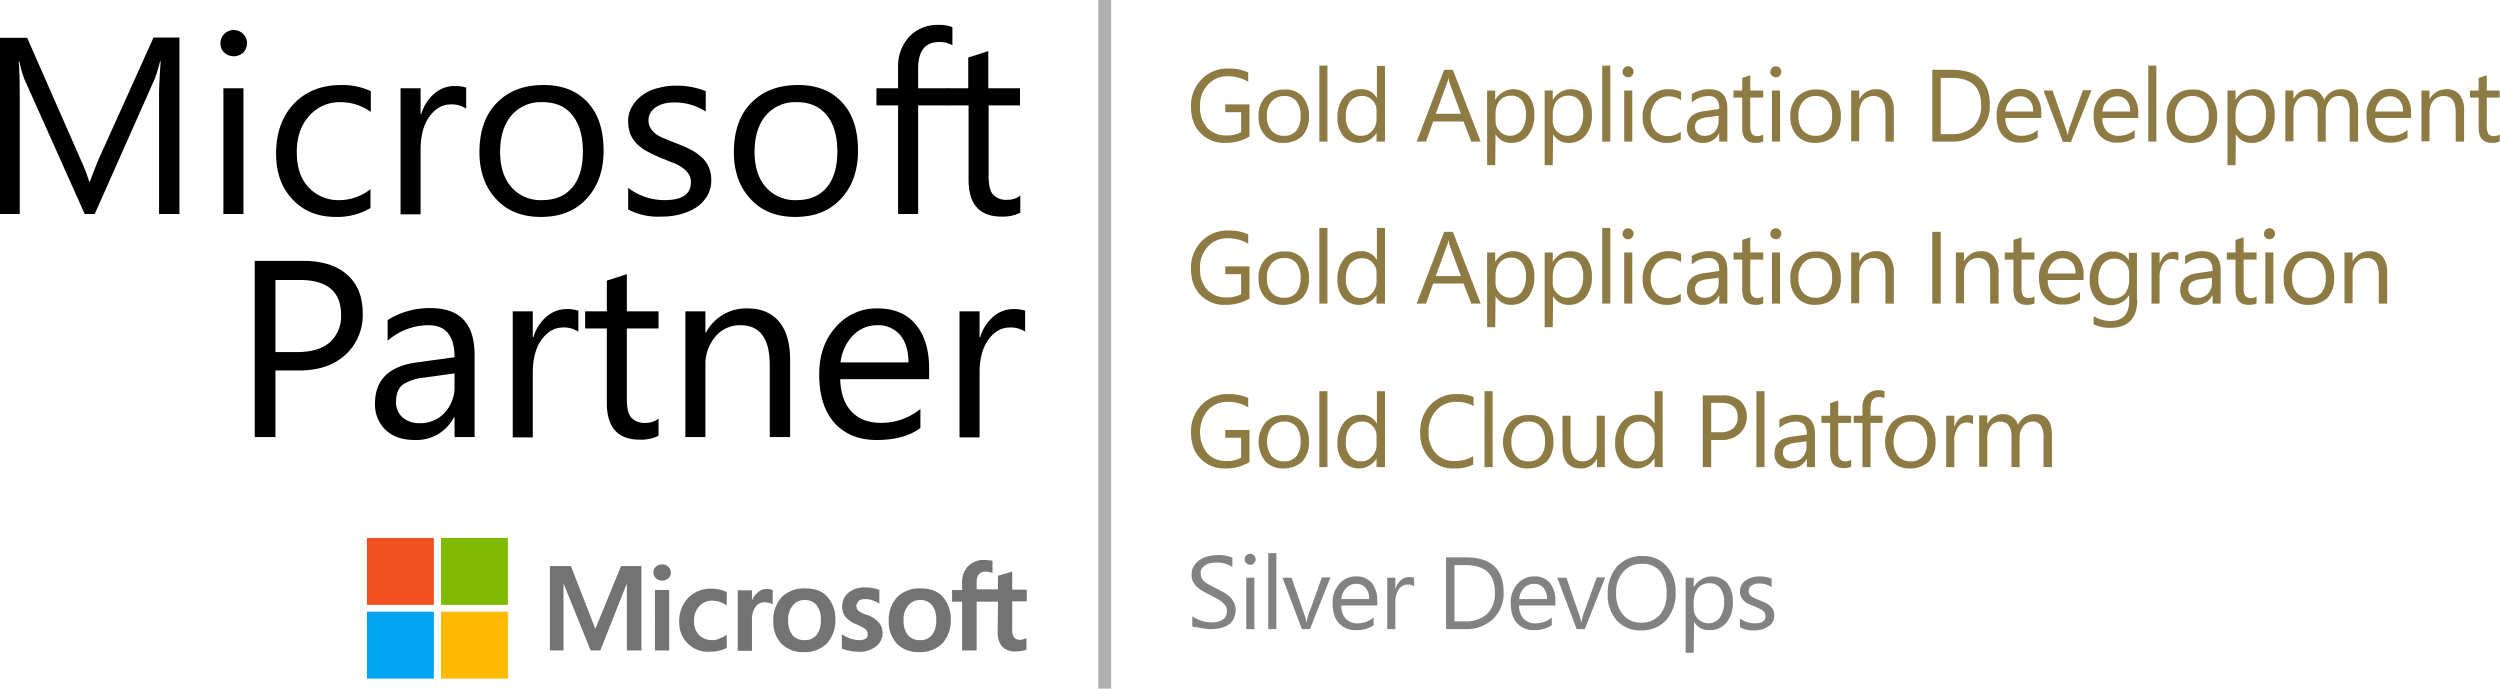 <svg xmlns="http://www.w3.org/2000/svg" viewBox="0 0 773.3 213"><style xmlns="" class="adjust-screen-brightness" media="screen">html::before {
  content: " ";
  z-index: 2147483647;
  pointer-events: none;
  position: fixed;
  left: 0;
  top: 0;
  width: 100vw;
  height: 100vh;
  background-color: rgba(0, 0, 0, 0.6);
}</style><link xmlns="" type="text/css" rel="stylesheet" id="dark-mode-custom-link"/><link xmlns="" type="text/css" rel="stylesheet" id="dark-mode-general-link"/><style xmlns="" lang="en" type="text/css" id="dark-mode-custom-style"/><style xmlns="" lang="en" type="text/css" id="dark-mode-native-style"/><style xmlns="" lang="en" type="text/css" id="dark-mode-native-sheet"/><g id="Kovai.co_-_Microsoft_partner_logo" data-name="Kovai.co - Microsoft partner logo" transform="translate(-7.2)"><g id="Group_2" data-name="Group 2"><path id="Path_1" data-name="Path 1" d="M205.6,175.1v26.1h-4.5V180.7H201l-8.1,20.5h-3l-8.3-20.5h-.1v20.5h-4.2V175.1h6.5l7.5,19.3h.1l7.9-19.3Zm3.7,2a2.172,2.172,0,0,1,.8-1.8,2.489,2.489,0,0,1,1.9-.7,2.352,2.352,0,0,1,1.9.7,2.5,2.5,0,0,1,.8,1.8,2.172,2.172,0,0,1-.8,1.8,2.929,2.929,0,0,1-3.8,0A2.9,2.9,0,0,1,209.3,177.1Zm4.9,5.4v18.7h-4.4V182.5ZM227.6,198a4.664,4.664,0,0,0,2.2-.5,9.409,9.409,0,0,0,2.2-1.2v4.1a8.544,8.544,0,0,1-2.4.9,13.855,13.855,0,0,1-3,.3,8.671,8.671,0,0,1-6.7-2.6,8.892,8.892,0,0,1-2.6-6.6A10.375,10.375,0,0,1,220,185a9.714,9.714,0,0,1,7.5-2.9,10.679,10.679,0,0,1,2.5.3,14.969,14.969,0,0,1,2,.7v4.2a7.086,7.086,0,0,0-2.1-1.1,8.506,8.506,0,0,0-2.2-.4,5.23,5.23,0,0,0-4.2,1.7,6.3,6.3,0,0,0-1.6,4.6,5.671,5.671,0,0,0,1.6,4.4A5.852,5.852,0,0,0,227.6,198Zm16.9-15.8a3.083,3.083,0,0,1,1,.1,6.376,6.376,0,0,1,.7.2V187a1.865,1.865,0,0,0-1-.5,7.772,7.772,0,0,0-1.6-.2,3.32,3.32,0,0,0-2.7,1.4,6.808,6.808,0,0,0-1.1,4.2v9.4h-4.4V182.6h4.4v3h.1a5.46,5.46,0,0,1,1.8-2.4A3.562,3.562,0,0,1,244.5,182.2Zm1.9,9.9a10.422,10.422,0,0,1,2.6-7.4,9.812,9.812,0,0,1,7.3-2.7c2.9,0,5.2.8,6.8,2.6a10.225,10.225,0,0,1,2.5,7.1A10.508,10.508,0,0,1,263,199a9.5,9.5,0,0,1-7.1,2.7,9.3,9.3,0,0,1-6.9-2.5A9.587,9.587,0,0,1,246.4,192.1Zm4.6-.2a6.89,6.89,0,0,0,1.3,4.5,4.643,4.643,0,0,0,3.8,1.6,4.443,4.443,0,0,0,3.7-1.6,7.208,7.208,0,0,0,1.3-4.6,7,7,0,0,0-1.3-4.6,4.535,4.535,0,0,0-3.6-1.6,4.443,4.443,0,0,0-3.7,1.6A6.656,6.656,0,0,0,251,191.9Zm21.1-4.5a2.035,2.035,0,0,0,.6,1.5,8.294,8.294,0,0,0,2.7,1.3,8.447,8.447,0,0,1,3.7,2.4,5.231,5.231,0,0,1-1,7.4,8.383,8.383,0,0,1-5.5,1.6,12.973,12.973,0,0,1-2.6-.3,9.941,9.941,0,0,1-2.4-.7v-4.4a12.639,12.639,0,0,0,2.6,1.3,8.5,8.5,0,0,0,2.5.5,4.087,4.087,0,0,0,2.2-.4,1.417,1.417,0,0,0,.7-1.4,2.13,2.13,0,0,0-.7-1.6,16.14,16.14,0,0,0-2.8-1.5,8.685,8.685,0,0,1-3.4-2.3,5.4,5.4,0,0,1-1-3.3,5.307,5.307,0,0,1,2-4.2,7.883,7.883,0,0,1,5.2-1.6,17.962,17.962,0,0,1,2.2.2c.8.1,1.5.4,2.1.5v4.3a10.244,10.244,0,0,0-2.1-1,6.562,6.562,0,0,0-2.3-.4,3.312,3.312,0,0,0-1.9.5A2.449,2.449,0,0,0,272.1,187.4Zm10,4.7a10.422,10.422,0,0,1,2.6-7.4A9.812,9.812,0,0,1,292,182c2.9,0,5.2.8,6.8,2.6a10.225,10.225,0,0,1,2.5,7.1,10.508,10.508,0,0,1-2.6,7.3,9.5,9.5,0,0,1-7.1,2.7,9.3,9.3,0,0,1-6.9-2.5A10,10,0,0,1,282.1,192.1Zm4.6-.2a6.89,6.89,0,0,0,1.3,4.5,4.643,4.643,0,0,0,3.8,1.6,4.443,4.443,0,0,0,3.7-1.6,7.208,7.208,0,0,0,1.3-4.6,7,7,0,0,0-1.3-4.6,4.535,4.535,0,0,0-3.6-1.6,4.443,4.443,0,0,0-3.7,1.6A6.657,6.657,0,0,0,286.7,191.9Zm29.2-5.8h-6.6v15.1h-4.5V186.1h-3.1v-3.6h3.1v-2.6a6.72,6.72,0,0,1,1.9-4.8,6.555,6.555,0,0,1,4.9-1.9c.5,0,1,.1,1.5.1a3.6,3.6,0,0,1,1.1.2v3.8a2.192,2.192,0,0,0-.8-.3,5.066,5.066,0,0,0-1.3-.2,2.865,2.865,0,0,0-2.1.8,3.727,3.727,0,0,0-.7,2.5v2.2h6.6v-4.2l4.4-1.3v5.6h4.5V186h-4.5v8.8a3.845,3.845,0,0,0,.6,2.4,2.444,2.444,0,0,0,2,.7,5.073,5.073,0,0,0,.9-.2,1.884,1.884,0,0,0,.9-.4v3.6a3.355,3.355,0,0,1-1.4.4,13.664,13.664,0,0,1-1.9.2,5.378,5.378,0,0,1-4.2-1.5,6.547,6.547,0,0,1-1.4-4.5l.1-9.4Z" fill="#737373"/><g id="Group_1" data-name="Group 1"><rect id="Rectangle_1" data-name="Rectangle 1" width="20.7" height="20.7" transform="translate(120.7 166.4)" fill="#f25022"/><rect id="Rectangle_2" data-name="Rectangle 2" width="20.7" height="20.7" transform="translate(143.6 166.4)" fill="#7fba00"/><rect id="Rectangle_3" data-name="Rectangle 3" width="20.7" height="20.7" transform="translate(120.7 189.2)" fill="#00a4ef"/><rect id="Rectangle_4" data-name="Rectangle 4" width="20.7" height="20.7" transform="translate(143.6 189.2)" fill="#ffb900"/></g></g><g id="Group_3" data-name="Group 3"><path id="Path_2" data-name="Path 2" d="M62.8,66.2H56.4V29.6c0-2.9.2-6.4.5-10.6h-.2a46.257,46.257,0,0,1-1.6,5.3L36.5,66.2H33.4L14.8,24.6A30.909,30.909,0,0,1,13.2,19H13c.2,2.2.3,5.7.3,10.7V66.2H7.2V11.7h8.4l16.7,38a51.828,51.828,0,0,1,2.5,6.5H35c1.1-3,2-5.2,2.6-6.7L54.7,11.6h8V66.2Z"/><path id="Path_3" data-name="Path 3" d="M79.5,17.4a4.357,4.357,0,0,1-2.9-1.1,3.847,3.847,0,0,1-1.2-2.9,3.847,3.847,0,0,1,1.2-2.9,3.847,3.847,0,0,1,2.9-1.2,4,4,0,0,1,2.9,1.2,3.847,3.847,0,0,1,1.2,2.9,4,4,0,0,1-1.2,2.9A4.357,4.357,0,0,1,79.5,17.4Zm3,48.8H76.3V27.3h6.2Z"/><path id="Path_4" data-name="Path 4" d="M121.7,64.4a20.128,20.128,0,0,1-10.6,2.7c-5.6,0-10-1.8-13.4-5.4s-5.1-8.3-5.1-14.1c0-6.4,1.8-11.6,5.5-15.5s8.6-5.8,14.7-5.8a20.592,20.592,0,0,1,9.1,1.9v6.4a16.084,16.084,0,0,0-9.3-3,12.466,12.466,0,0,0-9.8,4.3c-2.6,2.9-3.8,6.6-3.8,11.2s1.2,8.2,3.6,10.8a12.509,12.509,0,0,0,9.6,4,15.441,15.441,0,0,0,9.6-3.4v5.9Z"/><path id="Path_5" data-name="Path 5" d="M151.4,33.6a7.955,7.955,0,0,0-4.7-1.3c-2.7,0-4.9,1.3-6.7,3.8s-2.7,5.9-2.7,10.3V66.3h-6.2v-39h6.2v8h.2a13.182,13.182,0,0,1,4.1-6.4,9.458,9.458,0,0,1,6.1-2.3,11.306,11.306,0,0,1,3.7.5v6.5Z"/><path id="Path_6" data-name="Path 6" d="M174.5,67.1c-5.8,0-10.4-1.8-13.8-5.5-3.4-3.6-5.2-8.5-5.2-14.5,0-6.5,1.8-11.7,5.4-15.3,3.6-3.7,8.4-5.5,14.5-5.5,5.8,0,10.3,1.8,13.6,5.4s4.9,8.5,4.9,14.9c0,6.2-1.8,11.2-5.3,14.9C185.1,65.3,180.4,67.1,174.5,67.1Zm.4-35.5a11.9,11.9,0,0,0-9.5,4.1c-2.3,2.7-3.5,6.5-3.5,11.3,0,4.6,1.2,8.3,3.5,10.9a11.964,11.964,0,0,0,9.5,4q6,0,9.3-3.9t3.3-11.1c0-4.9-1.1-8.6-3.3-11.3C182.1,32.9,179,31.6,174.9,31.6Z"/><path id="Path_7" data-name="Path 7" d="M201.5,64.8V58.1a18.471,18.471,0,0,0,11.2,3.8c5.5,0,8.2-1.8,8.2-5.5a4.406,4.406,0,0,0-.7-2.6,6.871,6.871,0,0,0-1.9-1.9,10.621,10.621,0,0,0-2.8-1.5c-1.1-.4-2.2-.9-3.5-1.4a48.483,48.483,0,0,1-4.5-2.1,14.034,14.034,0,0,1-3.3-2.4,9.847,9.847,0,0,1-2-3,11.315,11.315,0,0,1-.7-3.9,8.648,8.648,0,0,1,1.3-4.8,11.045,11.045,0,0,1,3.3-3.5,13.016,13.016,0,0,1,4.8-2.1,20.241,20.241,0,0,1,5.5-.7,23.8,23.8,0,0,1,9.1,1.7v6.3a17.623,17.623,0,0,0-9.9-2.8,10.8,10.8,0,0,0-3.2.4,8.805,8.805,0,0,0-2.4,1.1,6.373,6.373,0,0,0-1.6,1.7,4.282,4.282,0,0,0-.6,2.2,4.626,4.626,0,0,0,.6,2.5,6.7,6.7,0,0,0,1.6,1.8,12.628,12.628,0,0,0,2.6,1.4c1,.4,2.2.9,3.5,1.4,1.7.7,3.3,1.3,4.6,2a15.4,15.4,0,0,1,3.5,2.4,8.938,8.938,0,0,1,2.2,3,9.979,9.979,0,0,1,.8,4.1,9.1,9.1,0,0,1-1.3,5,11.358,11.358,0,0,1-3.4,3.5,18.12,18.12,0,0,1-4.9,2.1,22.473,22.473,0,0,1-5.8.7A20.072,20.072,0,0,1,201.5,64.8Z"/><path id="Path_8" data-name="Path 8" d="M253.2,67.1c-5.8,0-10.4-1.8-13.8-5.5-3.4-3.6-5.2-8.5-5.2-14.5,0-6.5,1.8-11.7,5.4-15.3,3.6-3.7,8.4-5.5,14.5-5.5,5.8,0,10.3,1.8,13.6,5.4s4.9,8.5,4.9,14.9c0,6.2-1.8,11.2-5.3,14.9C263.8,65.3,259.1,67.1,253.2,67.1Zm.4-35.5a11.9,11.9,0,0,0-9.5,4.1c-2.3,2.7-3.5,6.5-3.5,11.3,0,4.6,1.2,8.3,3.5,10.9a11.964,11.964,0,0,0,9.5,4q6,0,9.3-3.9t3.3-11.1c0-4.9-1.1-8.6-3.3-11.3S257.6,31.6,253.6,31.6Z"/><path id="Path_9" data-name="Path 9" d="M301.8,14a8.041,8.041,0,0,0-4.1-1c-4.4,0-6.5,2.8-6.5,8.3v6h9.1v5.3h-9.1V66.2H285V32.6h-6.7V27.3H285V21a13.406,13.406,0,0,1,3.5-9.7,11.917,11.917,0,0,1,8.8-3.6,11.168,11.168,0,0,1,4.5.7V14Z"/><path id="Path_10" data-name="Path 10" d="M322.8,65.8A12.192,12.192,0,0,1,317,67q-10.2,0-10.2-11.4v-23H300V27.3h6.7V17.8l6.2-2V27.3h9.8v5.3H313V54.5c0,2.6.4,4.5,1.3,5.6a5.433,5.433,0,0,0,4.4,1.7,6.482,6.482,0,0,0,4.1-1.3Z"/><path id="Path_11" data-name="Path 11" d="M92.4,114.6v20.6H86V80.7h15c5.8,0,10.4,1.4,13.6,4.3q4.8,4.2,4.8,12a16.67,16.67,0,0,1-5.3,12.7c-3.6,3.3-8.4,4.9-14.4,4.9Zm0-28.1v22.4h6.7c4.4,0,7.8-1,10.1-3a10.785,10.785,0,0,0,3.5-8.5c0-7.2-4.3-10.8-12.8-10.8H92.4Z"/><path id="Path_12" data-name="Path 12" d="M154,135.2h-6.2v-6.1h-.2a12.987,12.987,0,0,1-12,7c-3.9,0-6.9-1-9.1-3.1a10.773,10.773,0,0,1-3.3-8.2c0-7.3,4.3-11.5,12.9-12.7l11.7-1.6c0-6.6-2.7-9.9-8-9.9a19.171,19.171,0,0,0-12.7,4.8V99a24.252,24.252,0,0,1,13.2-3.7c9.2,0,13.7,4.8,13.7,14.5Zm-6.2-19.7-9.4,1.3a14.99,14.99,0,0,0-6.5,2.1c-1.4,1-2.2,2.8-2.2,5.5a6.188,6.188,0,0,0,2,4.7,8,8,0,0,0,5.4,1.8,10.135,10.135,0,0,0,7.7-3.3,11.678,11.678,0,0,0,3-8.2Z"/><path id="Path_13" data-name="Path 13" d="M186.1,102.6a7.955,7.955,0,0,0-4.7-1.3c-2.7,0-4.9,1.3-6.7,3.8S172,111,172,115.4v19.9h-6.2v-39H172v8h.2a13.182,13.182,0,0,1,4.1-6.4,9.458,9.458,0,0,1,6.1-2.3,11.306,11.306,0,0,1,3.7.5v6.5Z"/><path id="Path_14" data-name="Path 14" d="M210.9,134.8a12.192,12.192,0,0,1-5.8,1.2q-10.2,0-10.2-11.4v-23h-6.7V96.3h6.7V86.8l6.2-2V96.3h9.8v5.3h-9.8v21.9c0,2.6.4,4.5,1.3,5.6a5.433,5.433,0,0,0,4.4,1.7,6.482,6.482,0,0,0,4.1-1.3Z"/><path id="Path_15" data-name="Path 15" d="M251.5,135.2h-6.2V113c0-8.3-3-12.4-9.1-12.4a9.833,9.833,0,0,0-7.7,3.5,13.192,13.192,0,0,0-3.1,8.9v22.2h-6.2V96.3h6.2v6.5h.2a14.076,14.076,0,0,1,12.8-7.4c4.3,0,7.5,1.4,9.8,4.1,2.3,2.8,3.4,6.7,3.4,11.9v23.8Z"/><path id="Path_16" data-name="Path 16" d="M294.6,117.3H267.1c.1,4.3,1.3,7.7,3.5,10,2.2,2.4,5.3,3.5,9.2,3.5a19.077,19.077,0,0,0,12.1-4.3v5.9c-3.4,2.5-7.9,3.7-13.6,3.7-5.5,0-9.8-1.8-13-5.3-3.1-3.5-4.7-8.5-4.7-14.9,0-6.1,1.7-11,5.2-14.8a16.5,16.5,0,0,1,12.8-5.7c5.1,0,9,1.6,11.8,4.9s4.2,7.9,4.2,13.7Zm-6.4-5.3c0-3.6-.9-6.4-2.6-8.4a8.861,8.861,0,0,0-7.1-3,10.291,10.291,0,0,0-7.5,3.2,14.267,14.267,0,0,0-3.8,8.3h21Z"/><path id="Path_17" data-name="Path 17" d="M324.3,102.6a7.955,7.955,0,0,0-4.7-1.3c-2.7,0-4.9,1.3-6.7,3.8s-2.7,5.9-2.7,10.3v19.9H304v-39h6.2v8h.2a13.182,13.182,0,0,1,4.1-6.4,9.458,9.458,0,0,1,6.1-2.3,11.306,11.306,0,0,1,3.7.5v6.5Z"/></g><g id="Group_4" data-name="Group 4"><rect id="Rectangle_5" data-name="Rectangle 5" width="4" height="213" transform="translate(346.9)" fill="#afafaf"/></g><g id="Group_9" data-name="Group 9"><g id="Group_5" data-name="Group 5"><path id="Path_18" data-name="Path 18" d="M393.6,42.3a14.319,14.319,0,0,1-7.4,1.9,10.026,10.026,0,0,1-7.7-3.1c-2-2-2.9-4.8-2.9-8.1a11.61,11.61,0,0,1,3.3-8.5,11.15,11.15,0,0,1,8.3-3.3,14.119,14.119,0,0,1,6.1,1.2v2.9a11.971,11.971,0,0,0-6.4-1.7,8,8,0,0,0-6.1,2.6,9.323,9.323,0,0,0-2.4,6.7,9.246,9.246,0,0,0,2.2,6.6,7.834,7.834,0,0,0,6,2.4,9.329,9.329,0,0,0,4.5-1V34.7h-4.9V32.3h7.5v10Z" fill="#8d7b43"/><path id="Path_19" data-name="Path 19" d="M404.2,44.2a7.31,7.31,0,0,1-5.6-2.2,8.19,8.19,0,0,1-2.1-5.9,8.252,8.252,0,0,1,2.2-6.2,7.844,7.844,0,0,1,5.9-2.2,6.811,6.811,0,0,1,5.5,2.2,8.956,8.956,0,0,1,2,6.1,8.7,8.7,0,0,1-2.1,6.1A8.565,8.565,0,0,1,404.2,44.2Zm.2-14.5a5.066,5.066,0,0,0-3.9,1.7,6.506,6.506,0,0,0-1.4,4.6,6.445,6.445,0,0,0,1.4,4.4,5.033,5.033,0,0,0,3.9,1.6,4.643,4.643,0,0,0,3.8-1.6,6.89,6.89,0,0,0,1.3-4.5,7,7,0,0,0-1.3-4.6A4.643,4.643,0,0,0,404.4,29.7Z" fill="#8d7b43"/><path id="Path_20" data-name="Path 20" d="M417.8,43.8h-2.5V20.3h2.5Z" fill="#8d7b43"/><path id="Path_21" data-name="Path 21" d="M435.6,43.8H433V41.1h0a6.476,6.476,0,0,1-10.3,1,8.749,8.749,0,0,1-1.8-5.8,9.7,9.7,0,0,1,2-6.3,6.51,6.51,0,0,1,5.3-2.4,5.19,5.19,0,0,1,4.8,2.6h.1V20.4h2.5ZM433,36.6V34.3a4.446,4.446,0,0,0-1.3-3.3,4.08,4.08,0,0,0-3.2-1.3,4.655,4.655,0,0,0-3.7,1.7,7.3,7.3,0,0,0-1.3,4.7,6.318,6.318,0,0,0,1.3,4.3,4.122,4.122,0,0,0,3.4,1.6,4.192,4.192,0,0,0,3.4-1.5A5.21,5.21,0,0,0,433,36.6Z" fill="#8d7b43"/><path id="Path_22" data-name="Path 22" d="M465.2,43.8h-2.9l-2.4-6.2h-9.4l-2.2,6.2h-2.9l8.5-22.2h2.7Zm-6.1-8.6-3.5-9.5a9.588,9.588,0,0,1-.3-1.5h-.1a5.416,5.416,0,0,1-.4,1.5l-3.5,9.5Z" fill="#8d7b43"/><path id="Path_23" data-name="Path 23" d="M469.8,41.5h0l-.1,9.6h-2.5V28h2.5v2.8h.1a6.417,6.417,0,0,1,10.3-1.1,9,9,0,0,1,1.7,5.7,9.767,9.767,0,0,1-1.9,6.4,6.51,6.51,0,0,1-5.3,2.4A5.3,5.3,0,0,1,469.8,41.5Zm0-6.4v2.2a4.446,4.446,0,0,0,1.3,3.3,4.433,4.433,0,0,0,6.8-.4,7.923,7.923,0,0,0,1.3-4.9,6.562,6.562,0,0,0-1.2-4.2,4,4,0,0,0-3.3-1.5,4.606,4.606,0,0,0-3.6,1.5A6.394,6.394,0,0,0,469.8,35.1Z" fill="#8d7b43"/><path id="Path_24" data-name="Path 24" d="M487.6,41.5h0l-.1,9.6H485V28h2.5v2.8h.1a6.417,6.417,0,0,1,10.3-1.1,9,9,0,0,1,1.7,5.7,9.767,9.767,0,0,1-1.9,6.4,6.51,6.51,0,0,1-5.3,2.4A5.3,5.3,0,0,1,487.6,41.5Zm-.1-6.4v2.2a4.446,4.446,0,0,0,1.3,3.3,4.433,4.433,0,0,0,6.8-.4,7.923,7.923,0,0,0,1.3-4.9,6.562,6.562,0,0,0-1.2-4.2,4,4,0,0,0-3.3-1.5,4.606,4.606,0,0,0-3.6,1.5A7.068,7.068,0,0,0,487.5,35.1Z" fill="#8d7b43"/><path id="Path_25" data-name="Path 25" d="M505.3,43.8h-2.5V20.3h2.5Z" fill="#8d7b43"/><path id="Path_26" data-name="Path 26" d="M510.8,23.9a1.845,1.845,0,0,1-1.2-.5,1.346,1.346,0,0,1-.5-1.2,1.7,1.7,0,0,1,3.4,0,1.845,1.845,0,0,1-.5,1.2A1.346,1.346,0,0,1,510.8,23.9Zm1.3,19.9h-2.5V28h2.5Z" fill="#8d7b43"/><path id="Path_27" data-name="Path 27" d="M527.2,43.1a8.583,8.583,0,0,1-4.3,1.1,7.089,7.089,0,0,1-5.5-2.2,8.025,8.025,0,0,1-2.1-5.7,8.809,8.809,0,0,1,2.2-6.3,7.834,7.834,0,0,1,6-2.4,8.744,8.744,0,0,1,3.7.8V31a6.585,6.585,0,0,0-3.8-1.2,5.281,5.281,0,0,0-4,1.7,6.749,6.749,0,0,0-1.6,4.6,6.178,6.178,0,0,0,1.5,4.4,4.987,4.987,0,0,0,3.9,1.6,6.426,6.426,0,0,0,3.9-1.4v2.4Z" fill="#8d7b43"/><path id="Path_28" data-name="Path 28" d="M541.5,43.8H539V41.3h-.1a5.334,5.334,0,0,1-4.9,2.9,4.924,4.924,0,0,1-3.7-1.3,4.156,4.156,0,0,1-1.3-3.3c0-3,1.7-4.7,5.2-5.2l4.8-.7c0-2.7-1.1-4-3.3-4a8.075,8.075,0,0,0-5.2,2V29.1a9.978,9.978,0,0,1,5.4-1.5c3.7,0,5.6,2,5.6,5.9Zm-2.6-8-3.8.5a7.063,7.063,0,0,0-2.7.9,2.531,2.531,0,0,0-.9,2.2,2.56,2.56,0,0,0,.8,1.9,3.232,3.232,0,0,0,2.2.7,3.87,3.87,0,0,0,3.1-1.3,4.871,4.871,0,0,0,1.2-3.4V35.8Z" fill="#8d7b43"/><path id="Path_29" data-name="Path 29" d="M552.7,43.7a5.356,5.356,0,0,1-2.4.5c-2.8,0-4.2-1.5-4.2-4.6V30.2h-2.7V28h2.7V24.1l2.5-.8V28h4v2.2h-4v8.9a4.352,4.352,0,0,0,.5,2.3,2.14,2.14,0,0,0,1.8.7,3.371,3.371,0,0,0,1.7-.5v2.1Z" fill="#8d7b43"/><path id="Path_30" data-name="Path 30" d="M556.5,23.9a1.845,1.845,0,0,1-1.2-.5,1.346,1.346,0,0,1-.5-1.2,1.7,1.7,0,0,1,3.4,0,1.845,1.845,0,0,1-.5,1.2A1.346,1.346,0,0,1,556.5,23.9Zm1.3,19.9h-2.5V28h2.5Z" fill="#8d7b43"/><path id="Path_31" data-name="Path 31" d="M568.7,44.2a7.309,7.309,0,0,1-5.6-2.2,8.189,8.189,0,0,1-2.1-5.9,8.252,8.252,0,0,1,2.2-6.2,7.844,7.844,0,0,1,5.9-2.2,6.811,6.811,0,0,1,5.5,2.2,8.956,8.956,0,0,1,2,6.1,8.7,8.7,0,0,1-2.1,6.1A8.565,8.565,0,0,1,568.7,44.2Zm.1-14.5a5.066,5.066,0,0,0-3.9,1.7,6.506,6.506,0,0,0-1.4,4.6,6.445,6.445,0,0,0,1.4,4.4,5.033,5.033,0,0,0,3.9,1.6,4.643,4.643,0,0,0,3.8-1.6,6.89,6.89,0,0,0,1.3-4.5,7,7,0,0,0-1.3-4.6A4.813,4.813,0,0,0,568.8,29.7Z" fill="#8d7b43"/><path id="Path_32" data-name="Path 32" d="M592.9,43.8h-2.5v-9c0-3.4-1.2-5.1-3.7-5.1a4.314,4.314,0,0,0-3.2,1.4,5.584,5.584,0,0,0-1.2,3.6v9h-2.5V28h2.5v2.6h.1a5.692,5.692,0,0,1,5.2-3,4.988,4.988,0,0,1,4,1.7,7.534,7.534,0,0,1,1.4,4.9v9.6Z" fill="#8d7b43"/><path id="Path_33" data-name="Path 33" d="M604.9,43.8V21.6H611q11.7,0,11.7,10.8a11,11,0,0,1-3.3,8.3,12.047,12.047,0,0,1-8.7,3.1ZM607.5,24V41.5h3.3a9.639,9.639,0,0,0,6.8-2.3,8.765,8.765,0,0,0,2.4-6.6c0-5.7-3-8.5-9.1-8.5h-3.4Z" fill="#8d7b43"/><path id="Path_34" data-name="Path 34" d="M638.7,36.5H627.5a5.809,5.809,0,0,0,1.4,4.1,4.754,4.754,0,0,0,3.7,1.4,7.614,7.614,0,0,0,4.9-1.8v2.4a9.187,9.187,0,0,1-5.5,1.5,6.661,6.661,0,0,1-5.3-2.2c-1.3-1.4-1.9-3.5-1.9-6.1a8.44,8.44,0,0,1,2.1-6,6.5,6.5,0,0,1,5.2-2.3,5.966,5.966,0,0,1,4.8,2,8.509,8.509,0,0,1,1.7,5.6v1.4Zm-2.6-2.1A4.954,4.954,0,0,0,635,31a3.7,3.7,0,0,0-2.9-1.2,4.158,4.158,0,0,0-3.1,1.3,5.617,5.617,0,0,0-1.5,3.4h8.6Z" fill="#8d7b43"/><path id="Path_35" data-name="Path 35" d="M654.1,28l-6.3,15.9h-2.5l-6-15.9h2.8l4,11.5a12.3,12.3,0,0,1,.6,2.2h.1a14.187,14.187,0,0,1,.5-2.2l4.2-11.6h2.6Z" fill="#8d7b43"/><path id="Path_36" data-name="Path 36" d="M668.7,36.5H657.5a5.809,5.809,0,0,0,1.4,4.1,4.754,4.754,0,0,0,3.7,1.4,7.614,7.614,0,0,0,4.9-1.8v2.4a9.187,9.187,0,0,1-5.5,1.5,6.661,6.661,0,0,1-5.3-2.2c-1.3-1.4-1.9-3.5-1.9-6.1a8.44,8.44,0,0,1,2.1-6,6.5,6.5,0,0,1,5.2-2.3,5.966,5.966,0,0,1,4.8,2,8.509,8.509,0,0,1,1.7,5.6v1.4Zm-2.6-2.1A4.954,4.954,0,0,0,665,31a3.7,3.7,0,0,0-2.9-1.2,4.158,4.158,0,0,0-3.1,1.3,5.617,5.617,0,0,0-1.5,3.4h8.6Z" fill="#8d7b43"/><path id="Path_37" data-name="Path 37" d="M674.2,43.8h-2.5V20.3h2.5Z" fill="#8d7b43"/><path id="Path_38" data-name="Path 38" d="M685.1,44.2a7.309,7.309,0,0,1-5.6-2.2,8.189,8.189,0,0,1-2.1-5.9,8.252,8.252,0,0,1,2.2-6.2,7.844,7.844,0,0,1,5.9-2.2,6.811,6.811,0,0,1,5.5,2.2,8.956,8.956,0,0,1,2,6.1,8.7,8.7,0,0,1-2.1,6.1A8.565,8.565,0,0,1,685.1,44.2Zm.2-14.5a5.066,5.066,0,0,0-3.9,1.7A6.506,6.506,0,0,0,680,36a6.445,6.445,0,0,0,1.4,4.4,5.033,5.033,0,0,0,3.9,1.6,4.643,4.643,0,0,0,3.8-1.6,6.89,6.89,0,0,0,1.3-4.5,7,7,0,0,0-1.3-4.6A4.963,4.963,0,0,0,685.3,29.7Z" fill="#8d7b43"/><path id="Path_39" data-name="Path 39" d="M698.8,41.5h0l-.1,9.6h-2.5V28h2.5v2.8h.1a6.417,6.417,0,0,1,10.3-1.1,9,9,0,0,1,1.7,5.7,9.767,9.767,0,0,1-1.9,6.4,6.51,6.51,0,0,1-5.3,2.4A5.3,5.3,0,0,1,698.8,41.5Zm-.1-6.4v2.2a4.446,4.446,0,0,0,1.3,3.3,4.433,4.433,0,0,0,6.8-.4,7.923,7.923,0,0,0,1.3-4.9,6.562,6.562,0,0,0-1.2-4.2,4,4,0,0,0-3.3-1.5,4.606,4.606,0,0,0-3.6,1.5A7.068,7.068,0,0,0,698.7,35.1Z" fill="#8d7b43"/><path id="Path_40" data-name="Path 40" d="M736.5,43.8H734V34.7a7.161,7.161,0,0,0-.8-3.8,3.04,3.04,0,0,0-2.7-1.2,3.472,3.472,0,0,0-2.8,1.5,5.516,5.516,0,0,0-1.1,3.6v9h-2.5V34.4c0-3.1-1.2-4.7-3.6-4.7a3.651,3.651,0,0,0-2.8,1.4,5.928,5.928,0,0,0-1.1,3.6v9h-2.5V28h2.5v2.5h.1a5.441,5.441,0,0,1,4.9-2.9,4.47,4.47,0,0,1,2.8.9,4.63,4.63,0,0,1,1.7,2.4,5.661,5.661,0,0,1,5.3-3.3c3.5,0,5.2,2.2,5.2,6.5v9.7Z" fill="#8d7b43"/><path id="Path_41" data-name="Path 41" d="M753.1,36.5H741.9a5.809,5.809,0,0,0,1.4,4.1A4.754,4.754,0,0,0,747,42a7.614,7.614,0,0,0,4.9-1.8v2.4a9.187,9.187,0,0,1-5.5,1.5,6.661,6.661,0,0,1-5.3-2.2c-1.3-1.4-1.9-3.5-1.9-6.1a8.44,8.44,0,0,1,2.1-6,6.5,6.5,0,0,1,5.2-2.3,5.966,5.966,0,0,1,4.8,2,8.509,8.509,0,0,1,1.7,5.6v1.4Zm-2.6-2.1a4.954,4.954,0,0,0-1.1-3.4,3.7,3.7,0,0,0-2.9-1.2,4.158,4.158,0,0,0-3.1,1.3,5.617,5.617,0,0,0-1.5,3.4h8.6Z" fill="#8d7b43"/><path id="Path_42" data-name="Path 42" d="M769.3,43.8h-2.5v-9c0-3.4-1.2-5.1-3.7-5.1a4.314,4.314,0,0,0-3.2,1.4,5.584,5.584,0,0,0-1.2,3.6v9h-2.5V28h2.5v2.6h.1a5.692,5.692,0,0,1,5.2-3,4.988,4.988,0,0,1,4,1.7,7.534,7.534,0,0,1,1.4,4.9v9.6Z" fill="#8d7b43"/><path id="Path_43" data-name="Path 43" d="M780.5,43.7a5.356,5.356,0,0,1-2.4.5c-2.8,0-4.2-1.5-4.2-4.6V30.2h-2.7V28h2.7V24.1l2.5-.8V28h4v2.2h-4v8.9a4.352,4.352,0,0,0,.5,2.3,2.14,2.14,0,0,0,1.8.7,3.371,3.371,0,0,0,1.7-.5v2.1Z" fill="#8d7b43"/></g><g id="Group_6" data-name="Group 6"><path id="Path_44" data-name="Path 44" d="M393.6,92.4a14.319,14.319,0,0,1-7.4,1.9,10.026,10.026,0,0,1-7.7-3.1c-2-2-2.9-4.8-2.9-8.1a11.61,11.61,0,0,1,3.3-8.5,11.15,11.15,0,0,1,8.3-3.3,14.119,14.119,0,0,1,6.1,1.2v2.9a11.971,11.971,0,0,0-6.4-1.7,8,8,0,0,0-6.1,2.6,9.323,9.323,0,0,0-2.4,6.7,9.246,9.246,0,0,0,2.2,6.6,7.834,7.834,0,0,0,6,2.4,9.329,9.329,0,0,0,4.5-1V84.8h-4.9V82.4h7.5v10Z" fill="#8d7b43"/><path id="Path_45" data-name="Path 45" d="M404.2,94.3a7.31,7.31,0,0,1-5.6-2.2,8.19,8.19,0,0,1-2.1-5.9,8.252,8.252,0,0,1,2.2-6.2,7.844,7.844,0,0,1,5.9-2.2,6.811,6.811,0,0,1,5.5,2.2,8.956,8.956,0,0,1,2,6.1,8.7,8.7,0,0,1-2.1,6.1A8.565,8.565,0,0,1,404.2,94.3Zm.2-14.5a5.066,5.066,0,0,0-3.9,1.7,6.506,6.506,0,0,0-1.4,4.6,6.445,6.445,0,0,0,1.4,4.4,5.033,5.033,0,0,0,3.9,1.6,4.643,4.643,0,0,0,3.8-1.6,6.89,6.89,0,0,0,1.3-4.5,7,7,0,0,0-1.3-4.6A4.643,4.643,0,0,0,404.4,79.8Z" fill="#8d7b43"/><path id="Path_46" data-name="Path 46" d="M417.8,93.9h-2.5V70.5h2.5Z" fill="#8d7b43"/><path id="Path_47" data-name="Path 47" d="M435.6,93.9H433V91.2h0a6.476,6.476,0,0,1-10.3,1,8.749,8.749,0,0,1-1.8-5.8,9.7,9.7,0,0,1,2-6.3,6.51,6.51,0,0,1,5.3-2.4,5.19,5.19,0,0,1,4.8,2.6h.1V70.5h2.5ZM433,86.8V84.5a4.446,4.446,0,0,0-1.3-3.3,4.08,4.08,0,0,0-3.2-1.3,4.655,4.655,0,0,0-3.7,1.7,7.3,7.3,0,0,0-1.3,4.7,6.318,6.318,0,0,0,1.3,4.3,4.122,4.122,0,0,0,3.4,1.6,4.192,4.192,0,0,0,3.4-1.5A5.519,5.519,0,0,0,433,86.8Z" fill="#8d7b43"/><path id="Path_48" data-name="Path 48" d="M465.2,93.9h-2.9l-2.4-6.2h-9.4l-2.2,6.2h-2.9l8.5-22.2h2.7Zm-6.1-8.5-3.5-9.5a9.588,9.588,0,0,1-.3-1.5h-.1a5.416,5.416,0,0,1-.4,1.5l-3.5,9.5Z" fill="#8d7b43"/><path id="Path_49" data-name="Path 49" d="M469.8,91.6h0l-.1,9.6h-2.5V78.1h2.5v2.8h.1a6.417,6.417,0,0,1,10.3-1.1,9,9,0,0,1,1.7,5.7,9.767,9.767,0,0,1-1.9,6.4,6.51,6.51,0,0,1-5.3,2.4A5.3,5.3,0,0,1,469.8,91.6Zm0-6.4v2.2a4.446,4.446,0,0,0,1.3,3.3,4.433,4.433,0,0,0,6.8-.4,7.923,7.923,0,0,0,1.3-4.9,6.562,6.562,0,0,0-1.2-4.2,4,4,0,0,0-3.3-1.5,4.606,4.606,0,0,0-3.6,1.5A6.394,6.394,0,0,0,469.8,85.2Z" fill="#8d7b43"/><path id="Path_50" data-name="Path 50" d="M487.6,91.6h0l-.1,9.6H485V78.1h2.5v2.8h.1a6.417,6.417,0,0,1,10.3-1.1,9,9,0,0,1,1.7,5.7,9.767,9.767,0,0,1-1.9,6.4,6.51,6.51,0,0,1-5.3,2.4A5.3,5.3,0,0,1,487.6,91.6Zm-.1-6.4v2.2a4.446,4.446,0,0,0,1.3,3.3,4.433,4.433,0,0,0,6.8-.4,7.923,7.923,0,0,0,1.3-4.9,6.562,6.562,0,0,0-1.2-4.2,4,4,0,0,0-3.3-1.5,4.606,4.606,0,0,0-3.6,1.5A7.068,7.068,0,0,0,487.5,85.2Z" fill="#8d7b43"/><path id="Path_51" data-name="Path 51" d="M505.3,93.9h-2.5V70.5h2.5Z" fill="#8d7b43"/><path id="Path_52" data-name="Path 52" d="M510.8,74a1.845,1.845,0,0,1-1.2-.5,1.346,1.346,0,0,1-.5-1.2,1.7,1.7,0,0,1,3.4,0,1.845,1.845,0,0,1-.5,1.2A1.346,1.346,0,0,1,510.8,74Zm1.3,19.9h-2.5V78.1h2.5Z" fill="#8d7b43"/><path id="Path_53" data-name="Path 53" d="M527.2,93.2a8.583,8.583,0,0,1-4.3,1.1,7.089,7.089,0,0,1-5.5-2.2,8.025,8.025,0,0,1-2.1-5.7,8.809,8.809,0,0,1,2.2-6.3,7.834,7.834,0,0,1,6-2.4,8.744,8.744,0,0,1,3.7.8v2.6a6.585,6.585,0,0,0-3.8-1.2,5.281,5.281,0,0,0-4,1.7,6.749,6.749,0,0,0-1.6,4.6,6.178,6.178,0,0,0,1.5,4.4,4.987,4.987,0,0,0,3.9,1.6,6.426,6.426,0,0,0,3.9-1.4v2.4Z" fill="#8d7b43"/><path id="Path_54" data-name="Path 54" d="M541.5,93.9H539V91.4h-.1a5.334,5.334,0,0,1-4.9,2.9,4.924,4.924,0,0,1-3.7-1.3,4.156,4.156,0,0,1-1.3-3.3c0-3,1.7-4.7,5.2-5.2l4.8-.7c0-2.7-1.1-4-3.3-4a8.075,8.075,0,0,0-5.2,2V79.2a9.978,9.978,0,0,1,5.4-1.5c3.7,0,5.6,2,5.6,5.9Zm-2.6-8-3.8.5a7.062,7.062,0,0,0-2.7.9,2.531,2.531,0,0,0-.9,2.2,2.56,2.56,0,0,0,.8,1.9,3.232,3.232,0,0,0,2.2.7,3.87,3.87,0,0,0,3.1-1.3,4.871,4.871,0,0,0,1.2-3.4V85.9Z" fill="#8d7b43"/><path id="Path_55" data-name="Path 55" d="M552.7,93.8a5.356,5.356,0,0,1-2.4.5c-2.8,0-4.2-1.5-4.2-4.6V80.3h-2.7V78.1h2.7V74.2l2.5-.8v4.7h4v2.2h-4v8.9a4.352,4.352,0,0,0,.5,2.3,2.139,2.139,0,0,0,1.8.7,3.371,3.371,0,0,0,1.7-.5v2.1Z" fill="#8d7b43"/><path id="Path_56" data-name="Path 56" d="M556.5,74a1.845,1.845,0,0,1-1.2-.5,1.346,1.346,0,0,1-.5-1.2,1.7,1.7,0,0,1,3.4,0,1.845,1.845,0,0,1-.5,1.2A1.346,1.346,0,0,1,556.5,74Zm1.3,19.9h-2.5V78.1h2.5Z" fill="#8d7b43"/><path id="Path_57" data-name="Path 57" d="M568.7,94.3a7.309,7.309,0,0,1-5.6-2.2,8.189,8.189,0,0,1-2.1-5.9,8.252,8.252,0,0,1,2.2-6.2,7.844,7.844,0,0,1,5.9-2.2,6.811,6.811,0,0,1,5.5,2.2,8.956,8.956,0,0,1,2,6.1,8.7,8.7,0,0,1-2.1,6.1A8.565,8.565,0,0,1,568.7,94.3Zm.1-14.5a5.066,5.066,0,0,0-3.9,1.7,6.506,6.506,0,0,0-1.4,4.6,6.445,6.445,0,0,0,1.4,4.4,5.033,5.033,0,0,0,3.9,1.6,4.643,4.643,0,0,0,3.8-1.6,6.89,6.89,0,0,0,1.3-4.5,7,7,0,0,0-1.3-4.6A4.813,4.813,0,0,0,568.8,79.8Z" fill="#8d7b43"/><path id="Path_58" data-name="Path 58" d="M592.9,93.9h-2.5v-9c0-3.4-1.2-5.1-3.7-5.1a4.314,4.314,0,0,0-3.2,1.4,5.584,5.584,0,0,0-1.2,3.6v9h-2.5V78.1h2.5v2.6h.1a5.692,5.692,0,0,1,5.2-3,4.988,4.988,0,0,1,4,1.7,7.534,7.534,0,0,1,1.4,4.9v9.6Z" fill="#8d7b43"/><path id="Path_59" data-name="Path 59" d="M607.5,93.9h-2.6V71.7h2.6Z" fill="#8d7b43"/><path id="Path_60" data-name="Path 60" d="M625.3,93.9h-2.5v-9c0-3.4-1.2-5.1-3.7-5.1a4.314,4.314,0,0,0-3.2,1.4,5.584,5.584,0,0,0-1.2,3.6v9h-2.5V78.1h2.5v2.6h.1a5.692,5.692,0,0,1,5.2-3,4.988,4.988,0,0,1,4,1.7,7.534,7.534,0,0,1,1.4,4.9v9.6Z" fill="#8d7b43"/><path id="Path_61" data-name="Path 61" d="M636.6,93.8a5.356,5.356,0,0,1-2.4.5c-2.8,0-4.2-1.5-4.2-4.6V80.3h-2.7V78.1H630V74.2l2.5-.8v4.7h4v2.2h-4v8.9a4.352,4.352,0,0,0,.5,2.3,2.139,2.139,0,0,0,1.8.7,3.371,3.371,0,0,0,1.7-.5v2.1Z" fill="#8d7b43"/><path id="Path_62" data-name="Path 62" d="M651.8,86.6H640.6a5.809,5.809,0,0,0,1.4,4.1,4.754,4.754,0,0,0,3.7,1.4,7.614,7.614,0,0,0,4.9-1.8v2.4a9.187,9.187,0,0,1-5.5,1.5,6.661,6.661,0,0,1-5.3-2.2c-1.3-1.4-1.9-3.5-1.9-6.1a8.44,8.44,0,0,1,2.1-6,6.5,6.5,0,0,1,5.2-2.3,5.966,5.966,0,0,1,4.8,2,8.509,8.509,0,0,1,1.7,5.6v1.4Zm-2.6-2.1a4.954,4.954,0,0,0-1.1-3.4,3.7,3.7,0,0,0-2.9-1.2,4.158,4.158,0,0,0-3.1,1.3,5.617,5.617,0,0,0-1.5,3.4h8.6Z" fill="#8d7b43"/><path id="Path_63" data-name="Path 63" d="M668.3,92.7q0,8.7-8.4,8.7a11.3,11.3,0,0,1-5.1-1.1V97.8a10.557,10.557,0,0,0,5.1,1.5c3.9,0,5.9-2.1,5.9-6.2V91.4h-.1a6.539,6.539,0,0,1-10.3.9,8.468,8.468,0,0,1-1.8-5.7,9.767,9.767,0,0,1,1.9-6.4,6.51,6.51,0,0,1,5.3-2.4,5.409,5.409,0,0,1,4.8,2.6h.1V78.2h2.5V92.7Zm-2.5-5.9V84.5a4.44,4.44,0,0,0-4.5-4.5,4.517,4.517,0,0,0-3.7,1.7,7.423,7.423,0,0,0-1.3,4.8,6.043,6.043,0,0,0,1.3,4.2,4.122,4.122,0,0,0,3.4,1.6,4.539,4.539,0,0,0,3.5-1.5A7.068,7.068,0,0,0,665.8,86.8Z" fill="#8d7b43"/><path id="Path_64" data-name="Path 64" d="M680.9,80.6a3.312,3.312,0,0,0-1.9-.5,3.174,3.174,0,0,0-2.7,1.5,7.234,7.234,0,0,0-1.1,4.2v8.1h-2.5V78.1h2.5v3.3h.1a5.39,5.39,0,0,1,1.7-2.6,3.84,3.84,0,0,1,2.5-.9,4.872,4.872,0,0,1,1.5.2v2.5Z" fill="#8d7b43"/><path id="Path_65" data-name="Path 65" d="M694.1,93.9h-2.5V91.4h-.1a5.334,5.334,0,0,1-4.9,2.9,4.924,4.924,0,0,1-3.7-1.3,4.156,4.156,0,0,1-1.3-3.3c0-3,1.7-4.7,5.2-5.2l4.8-.7c0-2.7-1.1-4-3.3-4a8.075,8.075,0,0,0-5.2,2V79.2a9.978,9.978,0,0,1,5.4-1.5c3.7,0,5.6,2,5.6,5.9Zm-2.6-8-3.8.5a7.062,7.062,0,0,0-2.7.9,2.531,2.531,0,0,0-.9,2.2,2.56,2.56,0,0,0,.8,1.9,3.232,3.232,0,0,0,2.2.7,3.87,3.87,0,0,0,3.1-1.3,4.871,4.871,0,0,0,1.2-3.4V85.9Z" fill="#8d7b43"/><path id="Path_66" data-name="Path 66" d="M705.3,93.8a5.356,5.356,0,0,1-2.4.5c-2.8,0-4.2-1.5-4.2-4.6V80.3H696V78.1h2.7V74.2l2.5-.8v4.7h4v2.2h-4v8.9a4.352,4.352,0,0,0,.5,2.3,2.139,2.139,0,0,0,1.8.7,3.371,3.371,0,0,0,1.7-.5v2.1Z" fill="#8d7b43"/><path id="Path_67" data-name="Path 67" d="M709.2,74a1.845,1.845,0,0,1-1.2-.5,1.346,1.346,0,0,1-.5-1.2,1.7,1.7,0,0,1,3.4,0,1.845,1.845,0,0,1-.5,1.2A1.584,1.584,0,0,1,709.2,74Zm1.2,19.9h-2.5V78.1h2.5Z" fill="#8d7b43"/><path id="Path_68" data-name="Path 68" d="M721.3,94.3a7.309,7.309,0,0,1-5.6-2.2,8.189,8.189,0,0,1-2.1-5.9,8.252,8.252,0,0,1,2.2-6.2,7.844,7.844,0,0,1,5.9-2.2,6.811,6.811,0,0,1,5.5,2.2,8.956,8.956,0,0,1,2,6.1,8.7,8.7,0,0,1-2.1,6.1A8.565,8.565,0,0,1,721.3,94.3Zm.2-14.5a5.066,5.066,0,0,0-3.9,1.7,6.506,6.506,0,0,0-1.4,4.6,6.445,6.445,0,0,0,1.4,4.4,5.033,5.033,0,0,0,3.9,1.6,4.643,4.643,0,0,0,3.8-1.6,6.89,6.89,0,0,0,1.3-4.5,7,7,0,0,0-1.3-4.6A4.963,4.963,0,0,0,721.5,79.8Z" fill="#8d7b43"/><path id="Path_69" data-name="Path 69" d="M745.5,93.9H743v-9c0-3.4-1.2-5.1-3.7-5.1a4.314,4.314,0,0,0-3.2,1.4,5.584,5.584,0,0,0-1.2,3.6v9h-2.5V78.1h2.5v2.6h.1a5.692,5.692,0,0,1,5.2-3,4.988,4.988,0,0,1,4,1.7,7.534,7.534,0,0,1,1.4,4.9v9.6Z" fill="#8d7b43"/></g><g id="Group_7" data-name="Group 7"><path id="Path_70" data-name="Path 70" d="M393.6,143a14.319,14.319,0,0,1-7.4,1.9,10.026,10.026,0,0,1-7.7-3.1c-2-2-2.9-4.8-2.9-8.1a11.61,11.61,0,0,1,3.3-8.5,11.15,11.15,0,0,1,8.3-3.3,14.119,14.119,0,0,1,6.1,1.2V126a11.971,11.971,0,0,0-6.4-1.7,8,8,0,0,0-6.1,2.6,10.768,10.768,0,0,0-.2,13.3,7.834,7.834,0,0,0,6,2.4,9.329,9.329,0,0,0,4.5-1v-6.2h-4.9V133h7.5v10Z" fill="#8d7b43"/><path id="Path_71" data-name="Path 71" d="M404.2,144.9a7.31,7.31,0,0,1-5.6-2.2,9.587,9.587,0,0,1,.1-12.1,7.844,7.844,0,0,1,5.9-2.2,6.811,6.811,0,0,1,5.5,2.2,8.956,8.956,0,0,1,2,6.1,8.7,8.7,0,0,1-2.1,6.1A8.565,8.565,0,0,1,404.2,144.9Zm.2-14.5a5.066,5.066,0,0,0-3.9,1.7,7.929,7.929,0,0,0,0,9,5.033,5.033,0,0,0,3.9,1.6,4.643,4.643,0,0,0,3.8-1.6,6.89,6.89,0,0,0,1.3-4.5,7,7,0,0,0-1.3-4.6A4.643,4.643,0,0,0,404.4,130.4Z" fill="#8d7b43"/><path id="Path_72" data-name="Path 72" d="M417.8,144.5h-2.5V121h2.5Z" fill="#8d7b43"/><path id="Path_73" data-name="Path 73" d="M435.6,144.5H433v-2.7h0a6.476,6.476,0,0,1-10.3,1,8.749,8.749,0,0,1-1.8-5.8,9.7,9.7,0,0,1,2-6.3,6.51,6.51,0,0,1,5.3-2.4,5.19,5.19,0,0,1,4.8,2.6h.1V121h2.5Zm-2.6-7.2V135a4.446,4.446,0,0,0-1.3-3.3,4.08,4.08,0,0,0-3.2-1.3,4.655,4.655,0,0,0-3.7,1.7,7.3,7.3,0,0,0-1.3,4.7,6.318,6.318,0,0,0,1.3,4.3,4.122,4.122,0,0,0,3.4,1.6,4.192,4.192,0,0,0,3.4-1.5A5.21,5.21,0,0,0,433,137.3Z" fill="#8d7b43"/><path id="Path_74" data-name="Path 74" d="M463.1,143.6a12.52,12.52,0,0,1-6.1,1.3,9.666,9.666,0,0,1-7.6-3.1,11.219,11.219,0,0,1-2.9-8,11.863,11.863,0,0,1,3.2-8.6,10.7,10.7,0,0,1,8.1-3.3,12.776,12.776,0,0,1,5.2.9v2.8a10.416,10.416,0,0,0-5.3-1.3,8.069,8.069,0,0,0-6.2,2.6,9.573,9.573,0,0,0-2.4,6.8,9.152,9.152,0,0,0,2.2,6.5,7.543,7.543,0,0,0,5.8,2.4,10.889,10.889,0,0,0,5.8-1.5v2.5Z" fill="#8d7b43"/><path id="Path_75" data-name="Path 75" d="M468.9,144.5h-2.5V121h2.5Z" fill="#8d7b43"/><path id="Path_76" data-name="Path 76" d="M479.8,144.9a7.31,7.31,0,0,1-5.6-2.2,9.587,9.587,0,0,1,.1-12.1,7.844,7.844,0,0,1,5.9-2.2,6.811,6.811,0,0,1,5.5,2.2,8.956,8.956,0,0,1,2,6.1,8.7,8.7,0,0,1-2.1,6.1A8.564,8.564,0,0,1,479.8,144.9Zm.2-14.5a5.066,5.066,0,0,0-3.9,1.7,7.017,7.017,0,0,0-1.4,4.6,6.445,6.445,0,0,0,1.4,4.4,4.849,4.849,0,0,0,3.9,1.6,4.643,4.643,0,0,0,3.8-1.6,6.89,6.89,0,0,0,1.3-4.5,7,7,0,0,0-1.3-4.6A4.515,4.515,0,0,0,480,130.4Z" fill="#8d7b43"/><path id="Path_77" data-name="Path 77" d="M503.7,144.5h-2.5V142h-.1a5.334,5.334,0,0,1-4.9,2.9c-3.8,0-5.7-2.3-5.7-6.8v-9.5H493v9.1c0,3.3,1.3,5,3.8,5a4.1,4.1,0,0,0,3.1-1.4,5.219,5.219,0,0,0,1.2-3.6v-9.1h2.5v15.9Z" fill="#8d7b43"/><path id="Path_78" data-name="Path 78" d="M521.5,144.5H519v-2.7h-.1a6.476,6.476,0,0,1-10.3,1,8.749,8.749,0,0,1-1.8-5.8,9.7,9.7,0,0,1,2-6.3,6.51,6.51,0,0,1,5.3-2.4,5.19,5.19,0,0,1,4.8,2.6h.1V121h2.5Zm-2.5-7.2V135a4.446,4.446,0,0,0-1.3-3.3,4.08,4.08,0,0,0-3.2-1.3,4.655,4.655,0,0,0-3.7,1.7,7.3,7.3,0,0,0-1.3,4.7,6.318,6.318,0,0,0,1.3,4.3,4.122,4.122,0,0,0,3.4,1.6,4.192,4.192,0,0,0,3.4-1.5A5.638,5.638,0,0,0,519,137.3Z" fill="#8d7b43"/><path id="Path_79" data-name="Path 79" d="M536.5,136.1v8.4h-2.6V122.3H540a8.22,8.22,0,0,1,5.5,1.7,6.325,6.325,0,0,1,2,4.9,6.734,6.734,0,0,1-2.2,5.2,8.138,8.138,0,0,1-5.9,2h-2.9Zm0-11.5v9.1h2.7a6.081,6.081,0,0,0,4.1-1.2,4.513,4.513,0,0,0,1.4-3.5c0-2.9-1.7-4.4-5.2-4.4Z" fill="#8d7b43"/><path id="Path_80" data-name="Path 80" d="M553,144.5h-2.5V121H553Z" fill="#8d7b43"/><path id="Path_81" data-name="Path 81" d="M568.6,144.5h-2.5V142H566a5.334,5.334,0,0,1-4.9,2.9,4.924,4.924,0,0,1-3.7-1.3,4.156,4.156,0,0,1-1.3-3.3c0-3,1.7-4.7,5.2-5.2l4.8-.7c0-2.7-1.1-4-3.3-4a8.075,8.075,0,0,0-5.2,2v-2.6a9.978,9.978,0,0,1,5.4-1.5c3.7,0,5.6,2,5.6,5.9Zm-2.5-8-3.8.5a7.063,7.063,0,0,0-2.7.9,2.531,2.531,0,0,0-.9,2.2,2.56,2.56,0,0,0,.8,1.9,3.232,3.232,0,0,0,2.2.7,3.87,3.87,0,0,0,3.1-1.3A4.871,4.871,0,0,0,566,138v-1.5Z" fill="#8d7b43"/><path id="Path_82" data-name="Path 82" d="M579.9,144.3a5.356,5.356,0,0,1-2.4.5c-2.8,0-4.2-1.5-4.2-4.6v-9.4h-2.7v-2.2h2.7v-3.9l2.5-.8v4.7h4v2.2h-4v8.9a4.352,4.352,0,0,0,.5,2.3,2.139,2.139,0,0,0,1.8.7,3.371,3.371,0,0,0,1.7-.5v2.1Z" fill="#8d7b43"/><path id="Path_83" data-name="Path 83" d="M590.2,123.2a3.287,3.287,0,0,0-1.7-.4c-1.8,0-2.7,1.1-2.7,3.4v2.4h3.7v2.2h-3.7v13.7h-2.5V130.8h-2.7v-2.2h2.7V126a5.3,5.3,0,0,1,1.4-3.9,4.82,4.82,0,0,1,3.6-1.4,4.178,4.178,0,0,1,1.8.3v2.2Z" fill="#8d7b43"/><path id="Path_84" data-name="Path 84" d="M598,144.9a7.309,7.309,0,0,1-5.6-2.2,9.587,9.587,0,0,1,.1-12.1,7.844,7.844,0,0,1,5.9-2.2,6.811,6.811,0,0,1,5.5,2.2,8.956,8.956,0,0,1,2,6.1,8.7,8.7,0,0,1-2.1,6.1A8.382,8.382,0,0,1,598,144.9Zm.2-14.5a5.066,5.066,0,0,0-3.9,1.7,7.929,7.929,0,0,0,0,9,5.033,5.033,0,0,0,3.9,1.6,4.643,4.643,0,0,0,3.8-1.6,6.89,6.89,0,0,0,1.3-4.5A7,7,0,0,0,602,132,4.515,4.515,0,0,0,598.2,130.4Z" fill="#8d7b43"/><path id="Path_85" data-name="Path 85" d="M617.4,131.2a3.312,3.312,0,0,0-1.9-.5,3.174,3.174,0,0,0-2.7,1.5,7.234,7.234,0,0,0-1.1,4.2v8.1h-2.5V128.6h2.5v3.3h.1a5.39,5.39,0,0,1,1.7-2.6,3.84,3.84,0,0,1,2.5-.9,4.872,4.872,0,0,1,1.5.2v2.6Z" fill="#8d7b43"/><path id="Path_86" data-name="Path 86" d="M641.8,144.5h-2.5v-9.1a7.161,7.161,0,0,0-.8-3.8,3.04,3.04,0,0,0-2.7-1.2,3.472,3.472,0,0,0-2.8,1.5,5.516,5.516,0,0,0-1.1,3.6v9h-2.5v-9.4c0-3.1-1.2-4.7-3.6-4.7a3.651,3.651,0,0,0-2.8,1.4,5.928,5.928,0,0,0-1.1,3.6v9h-2.5V128.5h2.5V131h.1a5.441,5.441,0,0,1,4.9-2.9,4.47,4.47,0,0,1,2.8.9,4.63,4.63,0,0,1,1.7,2.4,5.661,5.661,0,0,1,5.3-3.3c3.5,0,5.2,2.2,5.2,6.5v9.9Z" fill="#8d7b43"/></g><g id="Group_8" data-name="Group 8"><path id="Path_87" data-name="Path 87" d="M376,193.7v-3.1a5.669,5.669,0,0,0,1.3.8,12.053,12.053,0,0,0,3.1,1,8.084,8.084,0,0,0,1.5.1,5.968,5.968,0,0,0,3.6-.9,2.971,2.971,0,0,0,1.2-2.6,2.934,2.934,0,0,0-.4-1.6,6,6,0,0,0-1.1-1.2,12.551,12.551,0,0,0-1.7-1.1c-.6-.3-1.3-.7-2.1-1.1s-1.5-.8-2.2-1.2a8.319,8.319,0,0,1-1.8-1.3,6.1,6.1,0,0,1-1.2-1.6,4.813,4.813,0,0,1-.4-2.2,4.406,4.406,0,0,1,.7-2.6,5.409,5.409,0,0,1,1.8-1.9,8.217,8.217,0,0,1,2.5-1.1,13.505,13.505,0,0,1,2.8-.4,11.239,11.239,0,0,1,4.8.8v2.9a8.791,8.791,0,0,0-5.1-1.4,9.853,9.853,0,0,0-1.7.2,3.387,3.387,0,0,0-1.5.6,5.242,5.242,0,0,0-1.1,1,2.41,2.41,0,0,0-.4,1.5,3.34,3.34,0,0,0,.3,1.5,3.126,3.126,0,0,0,.9,1.1,9.739,9.739,0,0,0,1.5,1c.6.3,1.3.7,2.1,1.1s1.5.8,2.3,1.2a13.3,13.3,0,0,1,1.9,1.4,5.936,5.936,0,0,1,1.3,1.8,5.091,5.091,0,0,1,.5,2.2,6.088,6.088,0,0,1-.6,2.8,5.194,5.194,0,0,1-1.7,1.9,6.913,6.913,0,0,1-2.5,1,14.534,14.534,0,0,1-3,.3,6.15,6.15,0,0,1-1.3-.1c-.5-.1-1-.1-1.6-.2a8.332,8.332,0,0,1-1.5-.4A1.175,1.175,0,0,1,376,193.7Z" fill="#828282"/><path id="Path_88" data-name="Path 88" d="M393.9,174.7a1.845,1.845,0,0,1-1.2-.5,1.7,1.7,0,1,1,2.9-1.2,1.845,1.845,0,0,1-.5,1.2A1.346,1.346,0,0,1,393.9,174.7Zm1.3,19.9h-2.5V178.7h2.5Z" fill="#828282"/><path id="Path_89" data-name="Path 89" d="M402,194.6h-2.5V171.1H402Z" fill="#828282"/><path id="Path_90" data-name="Path 90" d="M418.7,178.7l-6.3,15.9h-2.5l-6-15.9h2.8l4,11.5a12.3,12.3,0,0,1,.6,2.2h.1a14.19,14.19,0,0,1,.5-2.2l4.2-11.6h2.6Z" fill="#828282"/><path id="Path_91" data-name="Path 91" d="M433.3,187.3H422.1a5.81,5.81,0,0,0,1.4,4.1,4.754,4.754,0,0,0,3.7,1.4,7.614,7.614,0,0,0,4.9-1.8v2.4a9.187,9.187,0,0,1-5.5,1.5,6.661,6.661,0,0,1-5.3-2.2c-1.3-1.4-1.9-3.5-1.9-6.1a8.44,8.44,0,0,1,2.1-6,6.5,6.5,0,0,1,5.2-2.3,5.966,5.966,0,0,1,4.8,2,8.509,8.509,0,0,1,1.7,5.6v1.4Zm-2.6-2.1a4.954,4.954,0,0,0-1.1-3.4,3.7,3.7,0,0,0-2.9-1.2,4.158,4.158,0,0,0-3.1,1.3,5.617,5.617,0,0,0-1.5,3.4h8.6Z" fill="#828282"/><path id="Path_92" data-name="Path 92" d="M444.5,181.3a3.312,3.312,0,0,0-1.9-.5,3.174,3.174,0,0,0-2.7,1.5,7.234,7.234,0,0,0-1.1,4.2v8.1h-2.5V178.7h2.5V182h.1a5.389,5.389,0,0,1,1.7-2.6,3.84,3.84,0,0,1,2.5-.9,4.872,4.872,0,0,1,1.5.2v2.6Z" fill="#828282"/><path id="Path_93" data-name="Path 93" d="M454.5,194.6V172.4h6.1q11.7,0,11.7,10.8a11,11,0,0,1-3.3,8.3,12.047,12.047,0,0,1-8.7,3.1h-5.8Zm2.6-19.9v17.5h3.3a9.639,9.639,0,0,0,6.8-2.3,8.765,8.765,0,0,0,2.4-6.6c0-5.7-3-8.5-9.1-8.5h-3.4Z" fill="#828282"/><path id="Path_94" data-name="Path 94" d="M488.3,187.3H477.1a5.81,5.81,0,0,0,1.4,4.1,4.839,4.839,0,0,0,3.8,1.4,7.614,7.614,0,0,0,4.9-1.8v2.4a9.187,9.187,0,0,1-5.5,1.5,6.661,6.661,0,0,1-5.3-2.2c-1.3-1.4-1.9-3.5-1.9-6.1a8.44,8.44,0,0,1,2.1-6,6.5,6.5,0,0,1,5.2-2.3,5.966,5.966,0,0,1,4.8,2,8.509,8.509,0,0,1,1.7,5.6Zm-2.6-2.1a4.954,4.954,0,0,0-1.1-3.4,3.7,3.7,0,0,0-2.9-1.2,4.158,4.158,0,0,0-3.1,1.3,5.617,5.617,0,0,0-1.5,3.4h8.6Z" fill="#828282"/><path id="Path_95" data-name="Path 95" d="M503.7,178.7l-6.3,15.9h-2.5l-6-15.9h2.8l4,11.5a12.3,12.3,0,0,1,.6,2.2h.1a14.19,14.19,0,0,1,.5-2.2l4.2-11.6h2.6Z" fill="#828282"/><path id="Path_96" data-name="Path 96" d="M514.9,195a9.666,9.666,0,0,1-7.6-3.1,11.58,11.58,0,0,1-2.8-8.1,12.6,12.6,0,0,1,2.9-8.6,10.242,10.242,0,0,1,7.9-3.2,9.382,9.382,0,0,1,7.4,3.1,11.58,11.58,0,0,1,2.8,8.1,12.421,12.421,0,0,1-2.9,8.6A10.1,10.1,0,0,1,514.9,195Zm.1-20.6a7.227,7.227,0,0,0-5.7,2.5,9.58,9.58,0,0,0-2.2,6.6,10.043,10.043,0,0,0,2.1,6.6,6.891,6.891,0,0,0,5.6,2.5,7.4,7.4,0,0,0,5.8-2.4,9.783,9.783,0,0,0,2.1-6.7,10.594,10.594,0,0,0-2-6.8A6.984,6.984,0,0,0,515,174.4Z" fill="#828282"/><path id="Path_97" data-name="Path 97" d="M531.2,192.3h0l-.1,9.6h-2.5V178.7h2.5v2.8h.1a6.417,6.417,0,0,1,10.3-1.1,9,9,0,0,1,1.7,5.7,9.767,9.767,0,0,1-1.9,6.4,6.51,6.51,0,0,1-5.3,2.4A5.029,5.029,0,0,1,531.2,192.3Zm-.1-6.4v2.2a4.446,4.446,0,0,0,1.3,3.3,4.433,4.433,0,0,0,6.8-.4,7.923,7.923,0,0,0,1.3-4.9,6.562,6.562,0,0,0-1.2-4.2,4,4,0,0,0-3.3-1.5,4.606,4.606,0,0,0-3.6,1.5A7.068,7.068,0,0,0,531.1,185.9Z" fill="#828282"/><path id="Path_98" data-name="Path 98" d="M545.4,194v-2.7a7.672,7.672,0,0,0,4.6,1.5c2.2,0,3.3-.7,3.3-2.2a2.016,2.016,0,0,0-.3-1.1,2.047,2.047,0,0,0-.8-.8,10.913,10.913,0,0,0-1.1-.6c-.4-.2-.9-.4-1.4-.6-.7-.3-1.3-.6-1.9-.8a4.485,4.485,0,0,1-1.3-1,4.184,4.184,0,0,1-.8-1.2,3.808,3.808,0,0,1-.3-1.6,4.552,4.552,0,0,1,.5-2,3.159,3.159,0,0,1,1.4-1.4,6.632,6.632,0,0,1,1.9-.9,8.524,8.524,0,0,1,2.3-.3,8.729,8.729,0,0,1,3.7.7v2.6a6.9,6.9,0,0,0-4-1.1,5.067,5.067,0,0,0-1.3.2,3.128,3.128,0,0,0-1,.5,1.344,1.344,0,0,0-.6.7,2.921,2.921,0,0,0-.2.9,2.509,2.509,0,0,0,.2,1,2.311,2.311,0,0,0,.7.7,5.423,5.423,0,0,0,1.1.6c.4.2.9.4,1.4.6.7.3,1.3.5,1.9.8a5.021,5.021,0,0,1,1.4,1,4.7,4.7,0,0,1,.9,1.2,3.984,3.984,0,0,1,.3,1.7,3.939,3.939,0,0,1-.5,2,3.159,3.159,0,0,1-1.4,1.4,6.105,6.105,0,0,1-2,.9,9.283,9.283,0,0,1-2.4.3A8.3,8.3,0,0,1,545.4,194Z" fill="#828282"/></g></g></g></svg>